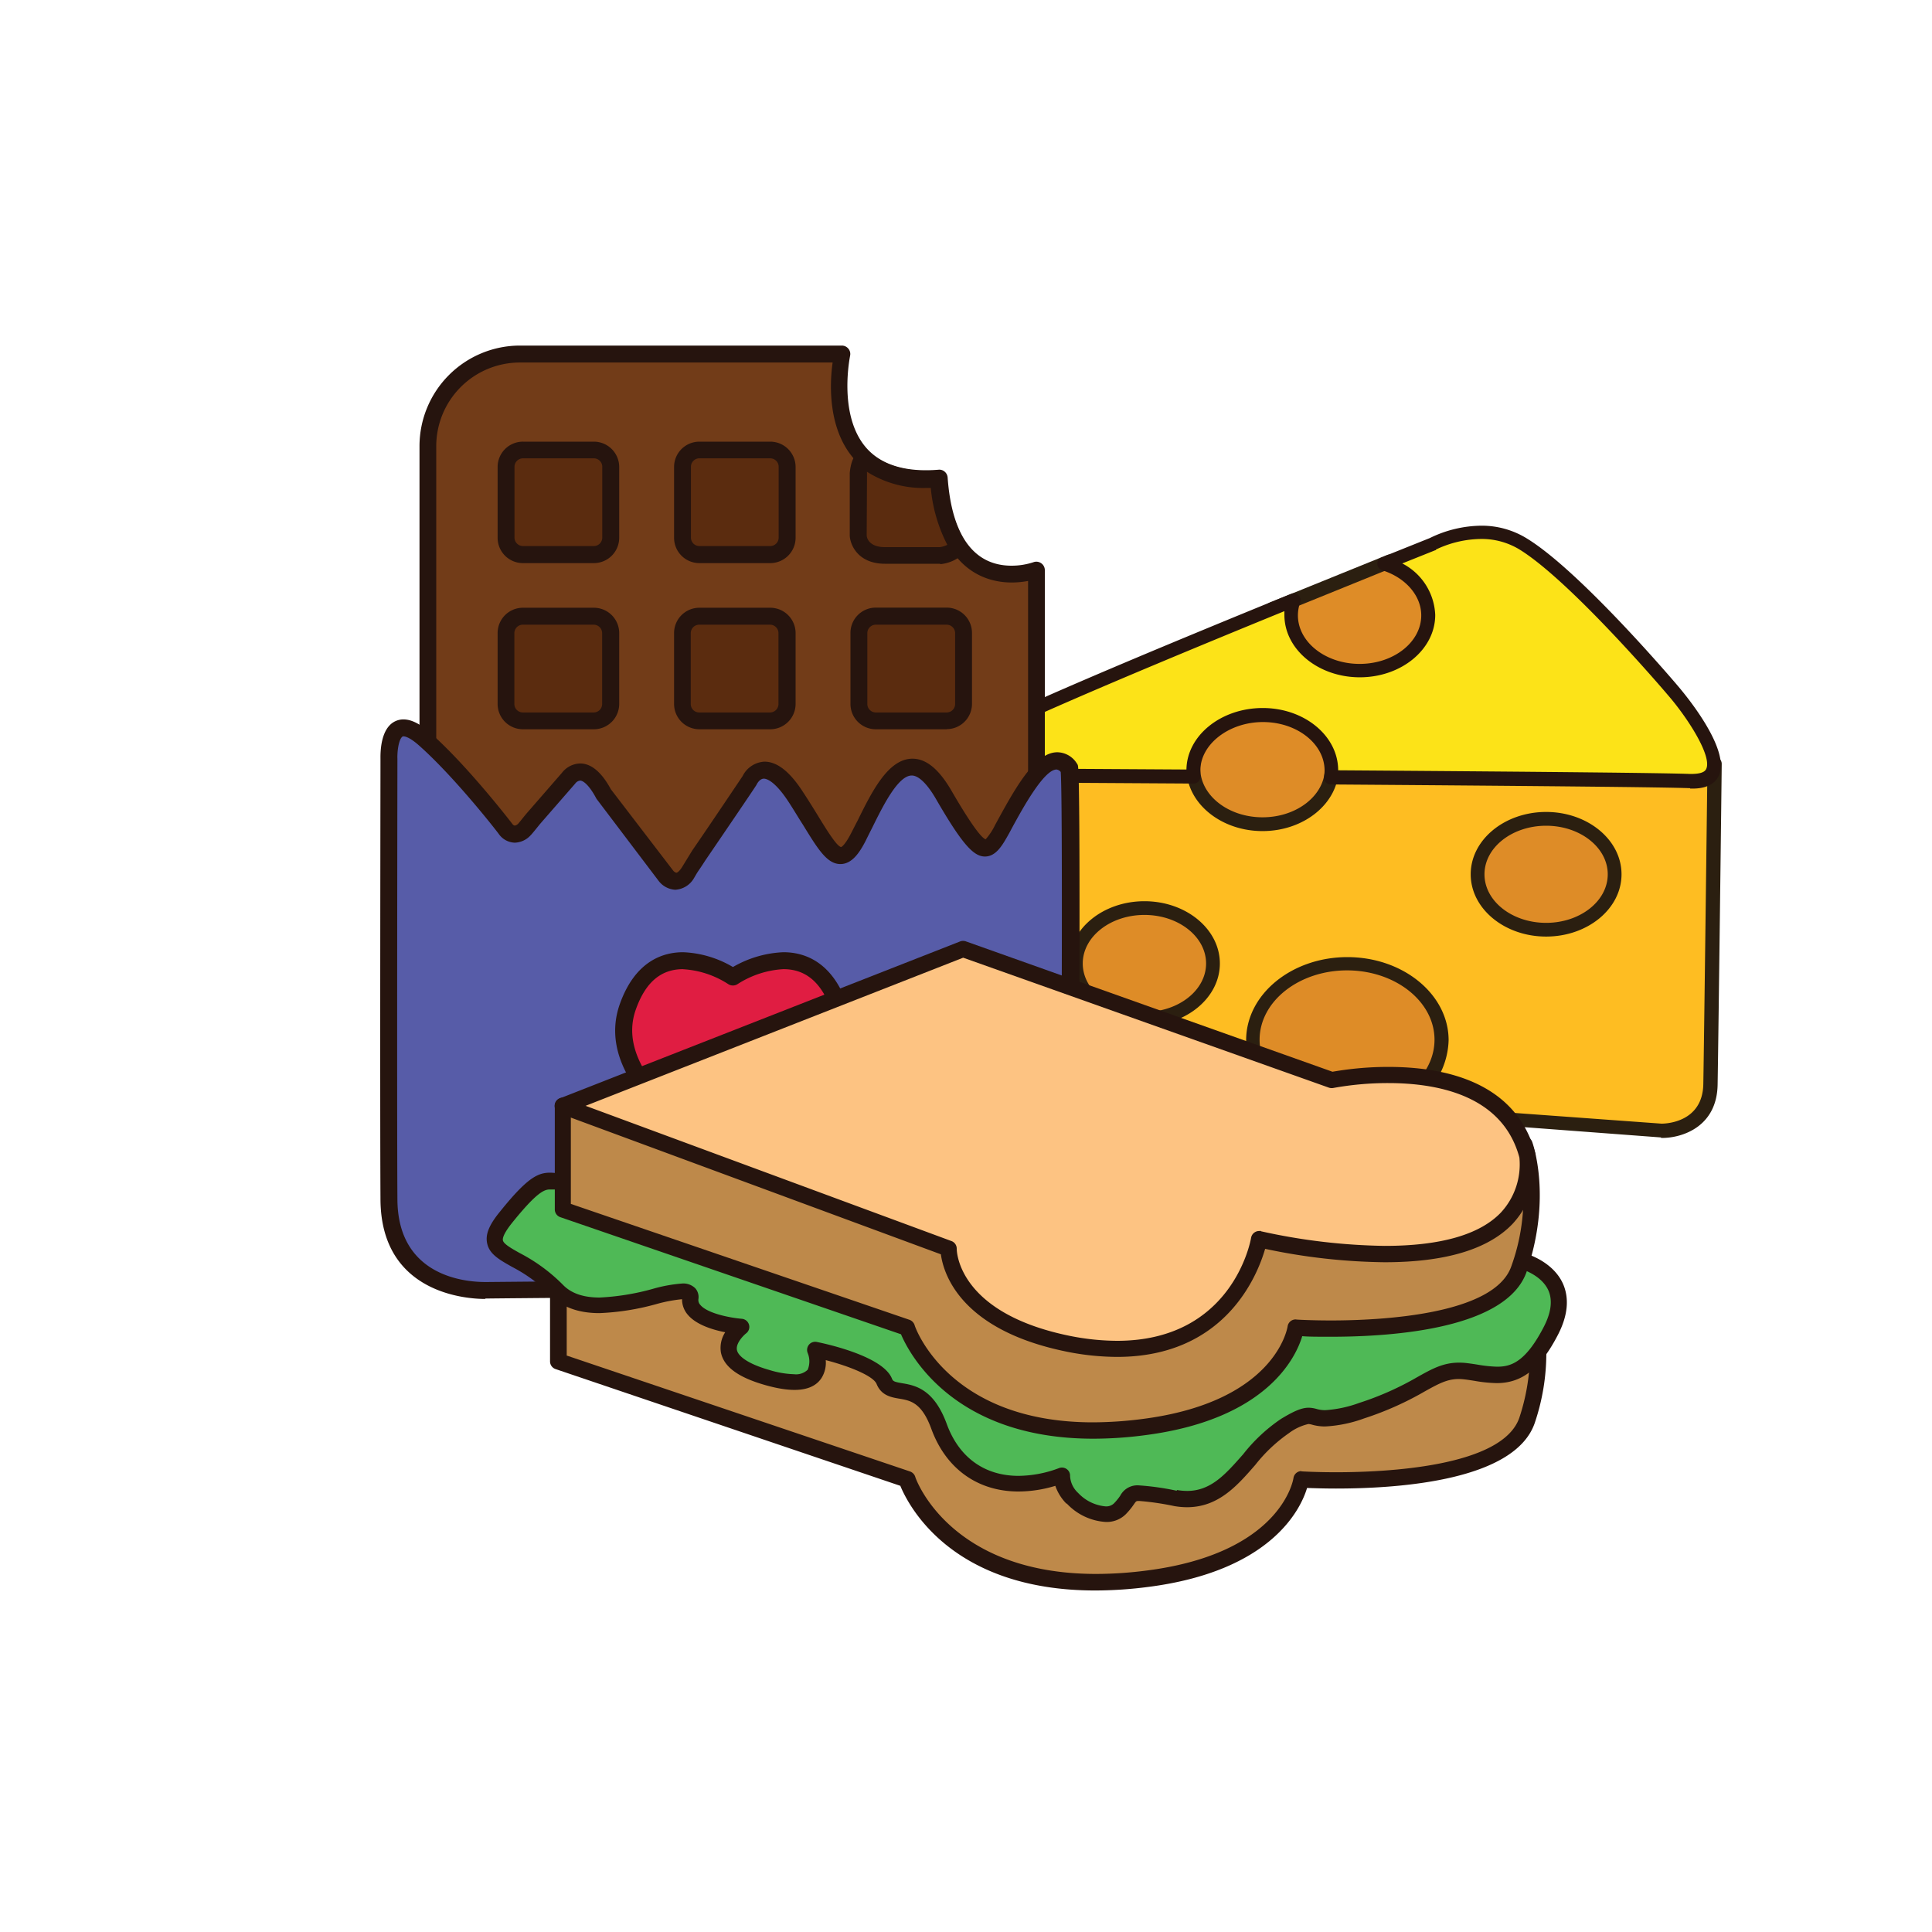 <svg id="food" xmlns="http://www.w3.org/2000/svg" viewBox="0 0 300 300"><defs><style>.cls-1{fill:#de8c27;}.cls-2{fill:#2b1f10;}.cls-3{fill:#febd22;}.cls-4{fill:#fce318;}.cls-5{fill:#26140e;}.cls-6{fill:#723c18;}.cls-7{fill:#575ca8;}.cls-8{fill:#e01d42;}.cls-9{fill:#5b2c0f;}.cls-10{fill:#be894a;}.cls-11{fill:#4fb956;}.cls-12{fill:#fdc382;}</style></defs><title>foood</title><polyline class="cls-1" points="215.79 87.18 197.54 94.58 160.24 123.01 160.24 157.72 200.93 171.28 217.2 172.5 248.53 153.81 256.9 117.67 229.31 90.08"/><path class="cls-2" d="M217.12,173.56l-16.27-1.22a.85.85,0,0,1-.26-.05L159.9,158.74a1.07,1.07,0,0,1-.73-1V123a1.07,1.07,0,0,1,.42-.85l37.3-28.43a1,1,0,0,1,.25-.14l18.25-7.4a1.13,1.13,0,0,1,.63-.06L229.53,89a1.05,1.05,0,0,1,.53.28l27.59,27.6a1,1,0,0,1,.29,1l-8.37,36.14a1.09,1.09,0,0,1-.49.68l-31.33,18.69a1.15,1.15,0,0,1-.55.14h-.08M255.73,118,228.78,91.06l-12.89-2.77-17.82,7.23-36.77,28V157l39.84,13.27L217,171.41l30.64-18.28Z"/><path class="cls-3" d="M147.9,162.52s-.1,5,12,5.63l41.07,3.13c-3.9-2.13-6.46-5.74-6.46-9.82,0-6.55,6.56-11.85,14.65-11.85s14.65,5.3,14.65,11.85c0,4.86-3.64,9-8.84,10.87L258,175.55s7.47.13,7.6-7.22c.14-8.88.64-49.8.64-49.8l-65.43-13.31-53.67,13.12.07,11.23s7.25,1.42,7.49,6.76c.32,7.18-4.26,8.58-7.22,8.58-.34,3.92.44,17.61.44,17.61m81.49-26.76c0-4.75,4.76-8.61,10.64-8.61s10.64,3.86,10.64,8.61-4.76,8.6-10.64,8.6-10.64-3.85-10.64-8.6m-44.14-16.48c0-4.8,4.81-8.69,10.75-8.69s10.75,3.89,10.75,8.69S201.94,128,196,128s-10.75-3.9-10.75-8.7M167,149.61c0-4.75,4.77-8.61,10.65-8.61s10.64,3.86,10.64,8.61-4.77,8.61-10.64,8.61S167,154.36,167,149.61"/><path class="cls-2" d="M257.9,176.62l-43-3.23a1.07,1.07,0,0,1-.27-2.07c4.93-1.73,8.12-5.6,8.12-9.87,0-5.94-6.09-10.77-13.58-10.77s-13.58,4.83-13.58,10.77c0,3.55,2.21,6.87,5.9,8.89a1.08,1.08,0,0,1,.52,1.24,1.06,1.06,0,0,1-1.11.76l-41-3.12c-12.42-.65-13-5.86-13-6.67s-.77-13.84-.43-17.73a1.07,1.07,0,0,1,1.06-1,6.3,6.3,0,0,0,4.52-1.69c1.19-1.25,1.75-3.19,1.63-5.77-.2-4.43-6.56-5.75-6.63-5.76a1.06,1.06,0,0,1-.86-1l-.07-11.23a1.08,1.08,0,0,1,.81-1l53.68-13.12a1,1,0,0,1,.46,0l65.43,13.32a1.06,1.06,0,0,1,.85,1.06c0,.41-.49,41-.64,49.8-.11,6.53-5.48,8.27-8.63,8.27h-.11m-57.09-70.3-52.62,12.86.06,9.56c2.1.59,7.27,2.57,7.49,7.54.15,3.18-.6,5.65-2.22,7.34a8,8,0,0,1-5.05,2.31c-.18,4.68.49,16.41.5,16.58s.29,4,11,4.57l37.31,2.85a11.69,11.69,0,0,1-3.85-8.48c0-7.12,7.06-12.91,15.72-12.91s15.72,5.79,15.72,12.91a12.22,12.22,0,0,1-5.92,10.11L258,174.48v0c.65,0,6.39-.17,6.49-6.16.14-8.06.56-42.9.64-48.92ZM166,149.61c0-5.34,5.25-9.67,11.71-9.67s11.71,4.33,11.71,9.67-5.26,9.67-11.71,9.67S166,154.94,166,149.61m2.13,0c0,4.16,4.3,7.53,9.58,7.53s9.57-3.37,9.57-7.53-4.29-7.54-9.57-7.54-9.58,3.38-9.58,7.54m60.24-13.85c0-5.34,5.25-9.68,11.71-9.68s11.71,4.34,11.71,9.68-5.25,9.67-11.71,9.67-11.71-4.34-11.71-9.67m2.14,0c0,4.16,4.29,7.54,9.57,7.54s9.57-3.38,9.57-7.54-4.29-7.54-9.57-7.54-9.57,3.38-9.57,7.54m-46.28-16.48c0-5.38,5.3-9.76,11.82-9.76s11.82,4.38,11.82,9.76-5.3,9.77-11.82,9.77-11.82-4.38-11.82-9.77m2.14,0c0,4.21,4.34,7.63,9.68,7.63s9.68-3.42,9.68-7.63-4.34-7.62-9.68-7.62-9.68,3.42-9.68,7.62"/><path class="cls-4" d="M150,115.4c4.36-3,31.2-14.15,51-22.21a7.1,7.1,0,0,0-.4,2.34c0,4.75,4.76,8.61,10.64,8.61s10.64-3.86,10.64-8.61c0-3.66-2.83-6.78-6.82-8l7.53-3s7.51-4,14.07,0c8.25,5.07,23.26,22.77,23.26,22.77s12.27,14.43,2.65,14.06c-4.6-.18-30.29-.39-55.83-.58a7.75,7.75,0,0,0,.09-1.09c0-4.75-4.76-8.6-10.64-8.6s-10.78,3.85-10.78,8.6a7.57,7.57,0,0,0,0,.95l-34.26-.2s-8.14-.19-1.11-5"/><path class="cls-5" d="M262.45,122.39c-3.83-.15-22.61-.34-55.8-.58a1.06,1.06,0,0,1-1.05-1.23,6.61,6.61,0,0,0,.08-.93c0-4.15-4.29-7.53-9.57-7.53s-9.72,3.45-9.72,7.53c0,.13,0,.26,0,.38a3.05,3.05,0,0,0,0,.43,1.07,1.07,0,0,1-1.06,1.21h0L151,121.46c-1,0-4.34-.25-4.93-2.25-.55-1.85,1.59-3.56,3.24-4.69,4.37-3,30.24-13.78,51.17-22.31a1.07,1.07,0,0,1,1.14.21,1.08,1.08,0,0,1,.27,1.13,6,6,0,0,0-.35,2c0,4.16,4.3,7.54,9.58,7.54s9.57-3.38,9.57-7.54c0-3.06-2.44-5.87-6.07-7a1.06,1.06,0,0,1-.08-2l7.48-3A18.51,18.51,0,0,1,230,81.63a13.32,13.32,0,0,1,7.12,2c8.31,5.1,22.9,22.26,23.52,23,1.37,1.62,8.1,9.84,6.26,13.82-.42.92-1.48,2-4.07,2h-.39M223,85.43l-.11,0-5.15,2.06a9.41,9.41,0,0,1,5.12,8c0,5.34-5.25,9.68-11.71,9.68s-11.71-4.34-11.71-9.68c0-.19,0-.39,0-.59-28.35,11.58-45.7,19.14-48.92,21.34-2.31,1.58-2.39,2.31-2.4,2.31a5.15,5.15,0,0,0,2.92.74l33.19.2c.08-5.28,5.37-9.55,11.85-9.55s11.71,4.34,11.71,9.67v0c32.49.23,50.9.42,54.71.57,1.35,0,2.18-.21,2.44-.78.94-2-2.92-8-6-11.53-.14-.18-15-17.63-23-22.55a11.3,11.3,0,0,0-6-1.63,16.62,16.62,0,0,0-7,1.66"/><path class="cls-6" d="M145.84,74.22C126.19,75.81,130.76,55,130.76,55h-50A14.29,14.29,0,0,0,66.45,69.26v82.17a14.28,14.28,0,0,0,14.29,14.28h65.9a14.28,14.28,0,0,0,14.28-14.28V88.51s-13.69,5.16-15.08-14.29"/><path class="cls-5" d="M146.64,167H80.74a15.62,15.62,0,0,1-15.6-15.6V69.26a15.62,15.62,0,0,1,15.6-15.6h50a1.32,1.32,0,0,1,1,.49,1.28,1.28,0,0,1,.26,1.1c0,.09-1.86,8.86,2.27,14,2.31,2.87,6.19,4.11,11.43,3.69a1.26,1.26,0,0,1,1,.31,1.31,1.31,0,0,1,.45.9c.64,9,4.07,13.69,9.92,13.69a10.77,10.77,0,0,0,3.4-.54,1.31,1.31,0,0,1,1.21.16,1.3,1.3,0,0,1,.56,1.07v62.92a15.62,15.62,0,0,1-15.6,15.6M80.74,56.29a13,13,0,0,0-13,13v82.17a13,13,0,0,0,13,13h65.9a13,13,0,0,0,13-13V90.21a14,14,0,0,1-2.54.24c-4.11,0-11.08-2-12.42-14.84-5.58.19-9.71-1.41-12.39-4.74-3.79-4.71-3.44-11.52-3-14.58Z"/><path class="cls-7" d="M60.4,117.89s-.4-8.34,5.46-3.18,12.7,14.09,12.7,14.09a1.78,1.78,0,0,0,2.88,0c.25-.25,1.43-1.72,1.43-1.72l5.42-6.22s2.38-3.37,5.45,2.49L103.47,136s1.59,2.21,3.39-.37c.25-.36,1.39-2.27,1.74-2.79,3-4.26,7.87-11.62,7.87-11.62s2.28-5,7.24,2.68,6.46,12.3,9.63,6.15,7.24-16.86,13.2-6.65,6.75,9.73,9.13,5.36,7.14-13.89,10.41-9.42c.41,1,0,71,0,71s-.49,10.62-14.28,10-76,0-76,0-15.29.86-15.39-14.12,0-68.37,0-68.37"/><path class="cls-5" d="M75.32,201.7c-2.7,0-16.15-.75-16.24-15.43s0-67.85,0-68.39-.1-3.65,1.41-5.24a2.94,2.94,0,0,1,2.16-.93c1.2,0,2.53.66,4.07,2,5.88,5.18,12.59,13.9,12.87,14.27a.57.57,0,0,0,.34.22,1,1,0,0,0,.58-.35c.14-.15.8-1,1.32-1.61L87.26,120a3.7,3.7,0,0,1,2.82-1.45c1.73,0,3.34,1.36,4.77,4l9.66,12.61a.93.93,0,0,0,.51.36c.1,0,.38-.14.76-.68.12-.17.4-.64.72-1.16s.83-1.35,1-1.63c2.76-4,7.28-10.75,7.81-11.53a4,4,0,0,1,3.4-2.25c2,0,4,1.6,6.08,4.87.83,1.26,1.56,2.45,2.22,3.52,1.3,2.13,2.93,4.78,3.6,4.87,0,0,.52-.15,1.54-2.13.32-.61.64-1.26,1-1.94,2.23-4.52,4.76-9.65,8.54-9.65,2.11,0,4.07,1.59,6,4.88,1.05,1.81,4.22,7.24,5.36,7.64a9.75,9.75,0,0,0,1.48-2.25l.47-.86c3-5.49,5.89-10.41,9.19-10.41a3.64,3.64,0,0,1,3,1.7,1.28,1.28,0,0,1,.16.27c.12.31.5,1.23.1,71.46,0,.17-.7,11.36-14.5,11.36h0l-1.15,0c-4-.17-12.34-.26-24.9-.26-22.25,0-50.34.28-51,.29h-.49M62.66,114.34a.3.3,0,0,0-.25.11c-.55.58-.74,2.36-.7,3.38,0,.59-.09,53.62,0,68.42.07,11.9,10.44,12.82,13.61,12.82h.39c.34,0,28.7-.29,51.13-.29,12.61,0,21,.09,25,.26l1,0h0c11.33,0,11.86-8.44,11.87-8.8.16-26.47.3-66.24,0-70.37a1,1,0,0,0-.65-.38c-2,0-5.42,6.33-6.88,9l-.47.88c-1,1.79-2,3.63-3.77,3.63s-3.55-1.92-7.64-9c-1.35-2.31-2.67-3.58-3.72-3.58-2.14,0-4.48,4.73-6.19,8.2q-.51,1-1,2c-.91,1.75-2.08,3.55-3.89,3.55-2.08,0-3.49-2.31-5.83-6.12-.65-1-1.37-2.23-2.18-3.47-2.21-3.41-3.53-3.67-3.88-3.67-.65,0-1.06.81-1.07.82a1.62,1.62,0,0,1-.1.18c0,.07-5,7.42-7.88,11.64-.18.27-.58.91-1,1.51s-.67,1.1-.79,1.28a3.58,3.58,0,0,1-2.92,1.82,3.48,3.48,0,0,1-2.61-1.42L92.7,124.14a1.88,1.88,0,0,1-.12-.18c-1.06-2-2-2.75-2.5-2.75a1.12,1.12,0,0,0-.72.41l-.09.11-5.41,6.21c-.34.42-1.22,1.53-1.51,1.81a3.46,3.46,0,0,1-2.41,1.1,3.15,3.15,0,0,1-2.44-1.28c0-.06-6.82-8.86-12.51-13.88-1.43-1.25-2.14-1.35-2.33-1.35"/><path class="cls-8" d="M113.81,151.71s-11.73-8.06-16.29,4.55,15.79,23.31,15.79,23.31,21.52-10.71,16.95-23.31-16.45-4.55-16.45-4.55"/><path class="cls-5" d="M113.31,180.89a1.31,1.31,0,0,1-.61-.15c-.87-.46-21.32-11.4-16.42-24.93,2.38-6.57,6.64-7.95,9.79-7.95a16.46,16.46,0,0,1,7.74,2.3,17,17,0,0,1,7.84-2.3c3.18,0,7.47,1.38,9.84,7.95,4.91,13.55-16.67,24.48-17.59,24.94a1.38,1.38,0,0,1-.59.14m-7.24-30.4c-3.41,0-5.81,2-7.32,6.21-3.71,10.23,11.36,19.54,14.58,21.38,3.36-1.81,19.4-11.14,15.7-21.38-1.52-4.18-3.93-6.21-7.38-6.21a14.62,14.62,0,0,0-7.1,2.31,1.33,1.33,0,0,1-1.49,0,14.43,14.43,0,0,0-7-2.3"/><path class="cls-9" d="M94.83,83.51a2.62,2.62,0,0,1-2.62,2.62h-11a2.63,2.63,0,0,1-2.63-2.62v-11a2.63,2.63,0,0,1,2.63-2.62h11a2.62,2.62,0,0,1,2.62,2.62"/><path class="cls-5" d="M92.21,87.44h-11a3.93,3.93,0,0,1-3.94-3.93v-11a3.93,3.93,0,0,1,3.94-3.93h11a3.94,3.94,0,0,1,3.94,3.93v11a3.94,3.94,0,0,1-3.94,3.93m-11-16.27a1.32,1.32,0,0,0-1.32,1.31v11a1.32,1.32,0,0,0,1.32,1.31h11a1.31,1.31,0,0,0,1.31-1.31v-11a1.31,1.31,0,0,0-1.31-1.31Z"/><path class="cls-9" d="M122.23,83.51a2.64,2.64,0,0,1-2.63,2.62h-11A2.63,2.63,0,0,1,106,83.51v-11a2.63,2.63,0,0,1,2.62-2.62h11a2.64,2.64,0,0,1,2.63,2.62"/><path class="cls-5" d="M119.6,87.44h-11a3.93,3.93,0,0,1-3.93-3.93v-11a3.93,3.93,0,0,1,3.93-3.93h11a3.94,3.94,0,0,1,3.94,3.93v11a3.94,3.94,0,0,1-3.94,3.93m-11-16.27a1.31,1.31,0,0,0-1.31,1.31v11a1.31,1.31,0,0,0,1.31,1.31h11a1.31,1.31,0,0,0,1.31-1.31v-11a1.31,1.31,0,0,0-1.31-1.31Z"/><path class="cls-9" d="M94.83,109.31a2.62,2.62,0,0,1-2.62,2.62h-11a2.63,2.63,0,0,1-2.63-2.62v-11a2.63,2.63,0,0,1,2.63-2.62h11a2.62,2.62,0,0,1,2.62,2.62"/><path class="cls-5" d="M92.21,113.24h-11a3.93,3.93,0,0,1-3.94-3.93v-11a3.93,3.93,0,0,1,3.94-3.94h11a3.94,3.94,0,0,1,3.94,3.94v11a3.94,3.94,0,0,1-3.94,3.93M81.19,97a1.32,1.32,0,0,0-1.32,1.32v11a1.32,1.32,0,0,0,1.32,1.31h11a1.31,1.31,0,0,0,1.31-1.31v-11A1.32,1.32,0,0,0,92.21,97Z"/><path class="cls-9" d="M122.23,109.31a2.64,2.64,0,0,1-2.63,2.62h-11a2.63,2.63,0,0,1-2.62-2.62v-11a2.63,2.63,0,0,1,2.62-2.62h11a2.64,2.64,0,0,1,2.63,2.62"/><path class="cls-5" d="M119.6,113.24h-11a3.93,3.93,0,0,1-3.93-3.93v-11a3.93,3.93,0,0,1,3.93-3.94h11a3.94,3.94,0,0,1,3.94,3.94v11a3.94,3.94,0,0,1-3.94,3.93M108.57,97a1.32,1.32,0,0,0-1.31,1.32v11a1.31,1.31,0,0,0,1.31,1.31h11a1.31,1.31,0,0,0,1.31-1.31v-11A1.32,1.32,0,0,0,119.6,97Z"/><path class="cls-9" d="M149.61,109.31a2.63,2.63,0,0,1-2.62,2.62H136a2.63,2.63,0,0,1-2.63-2.62v-11A2.63,2.63,0,0,1,136,95.66h11a2.63,2.63,0,0,1,2.62,2.62"/><path class="cls-5" d="M147,113.24H136a3.93,3.93,0,0,1-3.94-3.93v-11A3.93,3.93,0,0,1,136,94.35h11a3.93,3.93,0,0,1,3.93,3.94v11a3.93,3.93,0,0,1-3.93,3.93M136,97a1.32,1.32,0,0,0-1.32,1.32v11a1.32,1.32,0,0,0,1.32,1.31h11a1.31,1.31,0,0,0,1.31-1.31v-11A1.32,1.32,0,0,0,147,97Z"/><path class="cls-9" d="M134.15,71.19s-.71.23-.92,2.36v9.57s.19,3.11,4.16,3.11H146a4.73,4.73,0,0,0,2.8-1.34,22.08,22.08,0,0,1-3-10.57c-7.9.77-11.59-3.13-11.59-3.13"/><path class="cls-5" d="M146,87.54h-8.58c-4.12,0-5.38-2.84-5.47-4.33V73.55a.57.57,0,0,1,0-.13c.25-2.6,1.25-3.3,1.81-3.48a1.32,1.32,0,0,1,1.36.35c.11.11,2.82,2.82,8.62,2.82.61,0,1.25,0,1.89-.09a1.27,1.27,0,0,1,1,.32,1.31,1.31,0,0,1,.44,1,20.93,20.93,0,0,0,2.82,9.88,1.32,1.32,0,0,1-.12,1.59,6,6,0,0,1-3.65,1.78H146m-11.42-4.48c0,.48.43,1.85,2.84,1.85h8.51a3.71,3.71,0,0,0,1.17-.36,24,24,0,0,1-2.57-8.83h-.78a16.29,16.29,0,0,1-9.12-2.51,4,4,0,0,0,0,.4Z"/><path class="cls-10" d="M86.68,195.3v16.09l54.16,18.34s6.35,19.45,37.41,15.43c22-2.85,23.8-15.43,23.8-15.43s31.27,2,35.12-9.17a32.83,32.83,0,0,0,0-20.93l-58.7,6.4L95.06,195.3"/><path class="cls-5" d="M139.87,230.74l-53.6-18.15a1.26,1.26,0,0,1-.86-1.2V195.3A1.27,1.27,0,0,1,86.68,194h8.55l83.26,10.71L237,198.38a1.25,1.25,0,0,1,1.31.79,33.84,33.84,0,0,1,0,21.8c-3.05,8.84-20.63,10.17-30.84,10.17-2,0-3.54-.06-4.51-.09-1,3.33-5.59,12.9-24.61,15.36a64.77,64.77,0,0,1-8.26.56c-22.31,0-29-13.16-30.28-16.23m62.25-2.27s2.2.14,5.41.14c7.68,0,25.82-.82,28.45-8.46A32.18,32.18,0,0,0,236.3,201l-57.69,6.28h-.3L95,196.56h-7v13.93l53.31,18a1.3,1.3,0,0,1,.8.8c0,.16,5.19,15.11,28.1,15.11a61.45,61.45,0,0,0,7.93-.54c20.63-2.67,22.64-13.88,22.71-14.35a1.26,1.26,0,0,1,1.25-1.08Z"/><path class="cls-11" d="M236.23,195.78s9,2.26,4.54,10.91-8.35,6.85-13.27,6.26-6.41,3-16.1,6.11-5.82-1.34-11.93,2.38-8.64,12.67-17,11.18-6.11-.89-8.65,1.64-9.09-1.34-8.94-5.21c-8.94,3.28-16.25.14-19.08-7.61s-7.31-4-8.5-7-10.73-4.91-10.73-4.91,3,7.3-7.45,4.32-4-7.9-4-7.9-8.35-.6-7.9-4.47-14.61,5.22-20.72-1.19-13-5.08-7.9-11.34,6-5.66,8-5.51S151.77,174,151.77,174l67.68,5.52"/><path class="cls-5" d="M165.59,233.48a7.29,7.29,0,0,1-1.72-2.76,19.84,19.84,0,0,1-5.71.88c-6.35,0-11.28-3.54-13.54-9.72-1.5-4.11-3.27-4.41-5-4.7-1.24-.21-2.77-.48-3.5-2.27-.49-1.24-4.18-2.75-7.9-3.71a4.48,4.48,0,0,1-.67,2.8c-1.33,2-4.23,2.36-8.78,1.06-4.17-1.19-6.4-2.85-6.83-5.07a4.46,4.46,0,0,1,.67-3.12c-1.93-.37-4.51-1.16-5.82-2.73a3.64,3.64,0,0,1-.88-2.4,23,23,0,0,0-4,.76,38.56,38.56,0,0,1-8.83,1.4c-3.27,0-5.8-.93-7.55-2.75a23.84,23.84,0,0,0-6-4.42c-2-1.13-3.58-2-3.9-3.74-.26-1.35.33-2.8,2-4.84,4.82-6,6.31-6.23,8.71-6l.38,0c2.13,0,40-5.61,64.89-9.38a1.46,1.46,0,0,1,.29,0l67.68,5.52a1.23,1.23,0,0,1,.78.36l16.56,16c1.08.34,4.39,1.61,5.78,4.69,1,2.27.76,4.94-.78,7.92-2.72,5.26-5.57,7.51-9.52,7.51a22.41,22.41,0,0,1-3.42-.35c-.52-.08-1.06-.17-1.6-.23-2.26-.27-3.65.48-6.15,1.87a48.79,48.79,0,0,1-9.41,4.19,20.58,20.58,0,0,1-6.07,1.25,7.55,7.55,0,0,1-2-.27,2.53,2.53,0,0,0-.58-.11,8,8,0,0,0-3,1.4,24.25,24.25,0,0,0-5.25,4.95c-2.81,3.23-5.72,6.57-10.6,6.57a11.84,11.84,0,0,1-2-.18,41.91,41.91,0,0,0-5.41-.79c-.48,0-.48,0-.84.52a11.08,11.08,0,0,1-1.28,1.56,4.22,4.22,0,0,1-3.07,1.18,9.06,9.06,0,0,1-6.07-2.86m17.11-2.1a9.85,9.85,0,0,0,1.58.14c3.72,0,6-2.64,8.7-5.7a25.94,25.94,0,0,1,5.84-5.46c2.1-1.28,3.28-1.76,4.33-1.76a4.66,4.66,0,0,1,1.22.19,4.74,4.74,0,0,0,1.35.19,18.81,18.81,0,0,0,5.29-1.13,46.08,46.08,0,0,0,9-4c2.25-1.26,4-2.25,6.48-2.25a9.89,9.89,0,0,1,1.2.07c.58.07,1.13.15,1.68.24a21.4,21.4,0,0,0,3,.32c2,0,4.34-.48,7.27-6.15,1.17-2.25,1.41-4.17.73-5.7-1.13-2.51-4.42-3.38-4.44-3.39a1.19,1.19,0,0,1-.58-.32L218.9,180.78l-67.09-5.47c-7,1.07-62.14,9.39-65.12,9.39h-.15l-.45,0c-.25,0-.48,0-.71,0-.84,0-2,.39-5.82,5.13-1.41,1.75-1.53,2.48-1.47,2.77.11.57,1.35,1.27,2.66,2a26.72,26.72,0,0,1,6.64,4.88c1.27,1.33,3.14,2,5.72,2a37.14,37.14,0,0,0,8.24-1.34,22.52,22.52,0,0,1,4.62-.84,2.63,2.63,0,0,1,2,.75,2.05,2.05,0,0,1,.48,1.66,1.1,1.1,0,0,0,.29.91c1.08,1.31,4.52,2,6.44,2.16a1.27,1.27,0,0,1,1.12.9,1.25,1.25,0,0,1-.44,1.36c-.36.28-1.63,1.51-1.43,2.58s2,2.25,5,3.1a14.51,14.51,0,0,0,3.88.67,2.61,2.61,0,0,0,2.11-.7,3.41,3.41,0,0,0,0-2.59,1.28,1.28,0,0,1,.19-1.29,1.26,1.26,0,0,1,1.23-.43c1.7.34,10.28,2.25,11.66,5.69.16.41.37.51,1.56.71,2,.34,4.94.85,6.95,6.33,1.9,5.2,5.86,8.06,11.16,8.06a18.16,18.16,0,0,0,6.29-1.21,1.27,1.27,0,0,1,1.18.16,1.24,1.24,0,0,1,.52,1.07,3.84,3.84,0,0,0,1.26,2.64,6.64,6.64,0,0,0,4.25,2.08,1.74,1.74,0,0,0,1.28-.44,8.45,8.45,0,0,0,1-1.22,3,3,0,0,1,2.91-1.6,40.56,40.56,0,0,1,5.85.83"/><path class="cls-10" d="M87.37,171.73v16.1l53.44,18.33s6.27,19.46,36.9,15.43c21.67-2.85,23.48-15.43,23.48-15.43s30.86,2,34.66-9.17.84-19.24.84-19.24l-58.76,4.71L95.65,171.73"/><path class="cls-5" d="M139.86,207.17,87,189a1.27,1.27,0,0,1-.85-1.2v-16.1a1.26,1.26,0,0,1,1.26-1.27h8.44L178,181.19l58.63-4.69a1.24,1.24,0,0,1,1.29.82c.12.35,3.06,8.61-.84,20.08-3,8.85-20.36,10.17-30.44,10.17-1.93,0-3.48,0-4.43-.09-1,3.33-5.52,12.9-24.3,15.36a61.26,61.26,0,0,1-8.15.56c-21.69,0-28.57-13.19-29.86-16.23m61.41-2.27s2.17.14,5.33.14c7.57,0,25.46-.82,28.05-8.45a31.32,31.32,0,0,0,1.11-17.49L178,183.72a.81.81,0,0,1-.27,0L95.57,173H88.64v13.94l52.59,18a1.31,1.31,0,0,1,.79.82c0,.15,5.12,15.1,27.7,15.1a61.47,61.47,0,0,0,7.82-.54c20.35-2.67,22.32-13.89,22.4-14.36a1.26,1.26,0,0,1,1.25-1.08h.08"/><path class="cls-12" d="M149.54,147.35l57.24,20.35s25.94-5.36,30.41,11.86c1.12,23.25-41.67,12.86-41.67,12.86s-3.67,21.31-29.61,16.23c-18.78-3.8-18.61-14.79-18.61-14.79L87.37,171.73"/><path class="cls-5" d="M165.66,209.89c-16.61-3.36-19.17-12.21-19.56-15.12L86.94,172.91a1.26,1.26,0,0,1,0-2.36l62.16-24.37a1.3,1.3,0,0,1,.89,0l56.92,20.24a50.16,50.16,0,0,1,8.69-.75c8.81,0,19.93,2.35,22.84,13.58a.82.82,0,0,1,0,.26A13.64,13.64,0,0,1,234.91,190c-3.79,4-10.49,6-19.91,6a93.56,93.56,0,0,1-18.55-2.08c-1.2,4.14-6.21,16.78-23,16.78h0a40.55,40.55,0,0,1-7.8-.81m30.15-18.7A94.16,94.16,0,0,0,215,193.46c8.7,0,14.79-1.74,18.08-5.2a11,11,0,0,0,2.85-8.52c-2.56-9.55-12.48-11.56-20.36-11.56a47.32,47.32,0,0,0-8.53.76,1.36,1.36,0,0,1-.69-.05l-56.79-20.18-58.63,23,56.81,21a1.25,1.25,0,0,1,.82,1.2c0,.4.2,10,17.59,13.53a37.85,37.85,0,0,0,7.31.76c17.8,0,20.7-15.32,20.81-16a1.28,1.28,0,0,1,.55-.84,1.25,1.25,0,0,1,.7-.21.92.92,0,0,1,.29,0"/></svg>